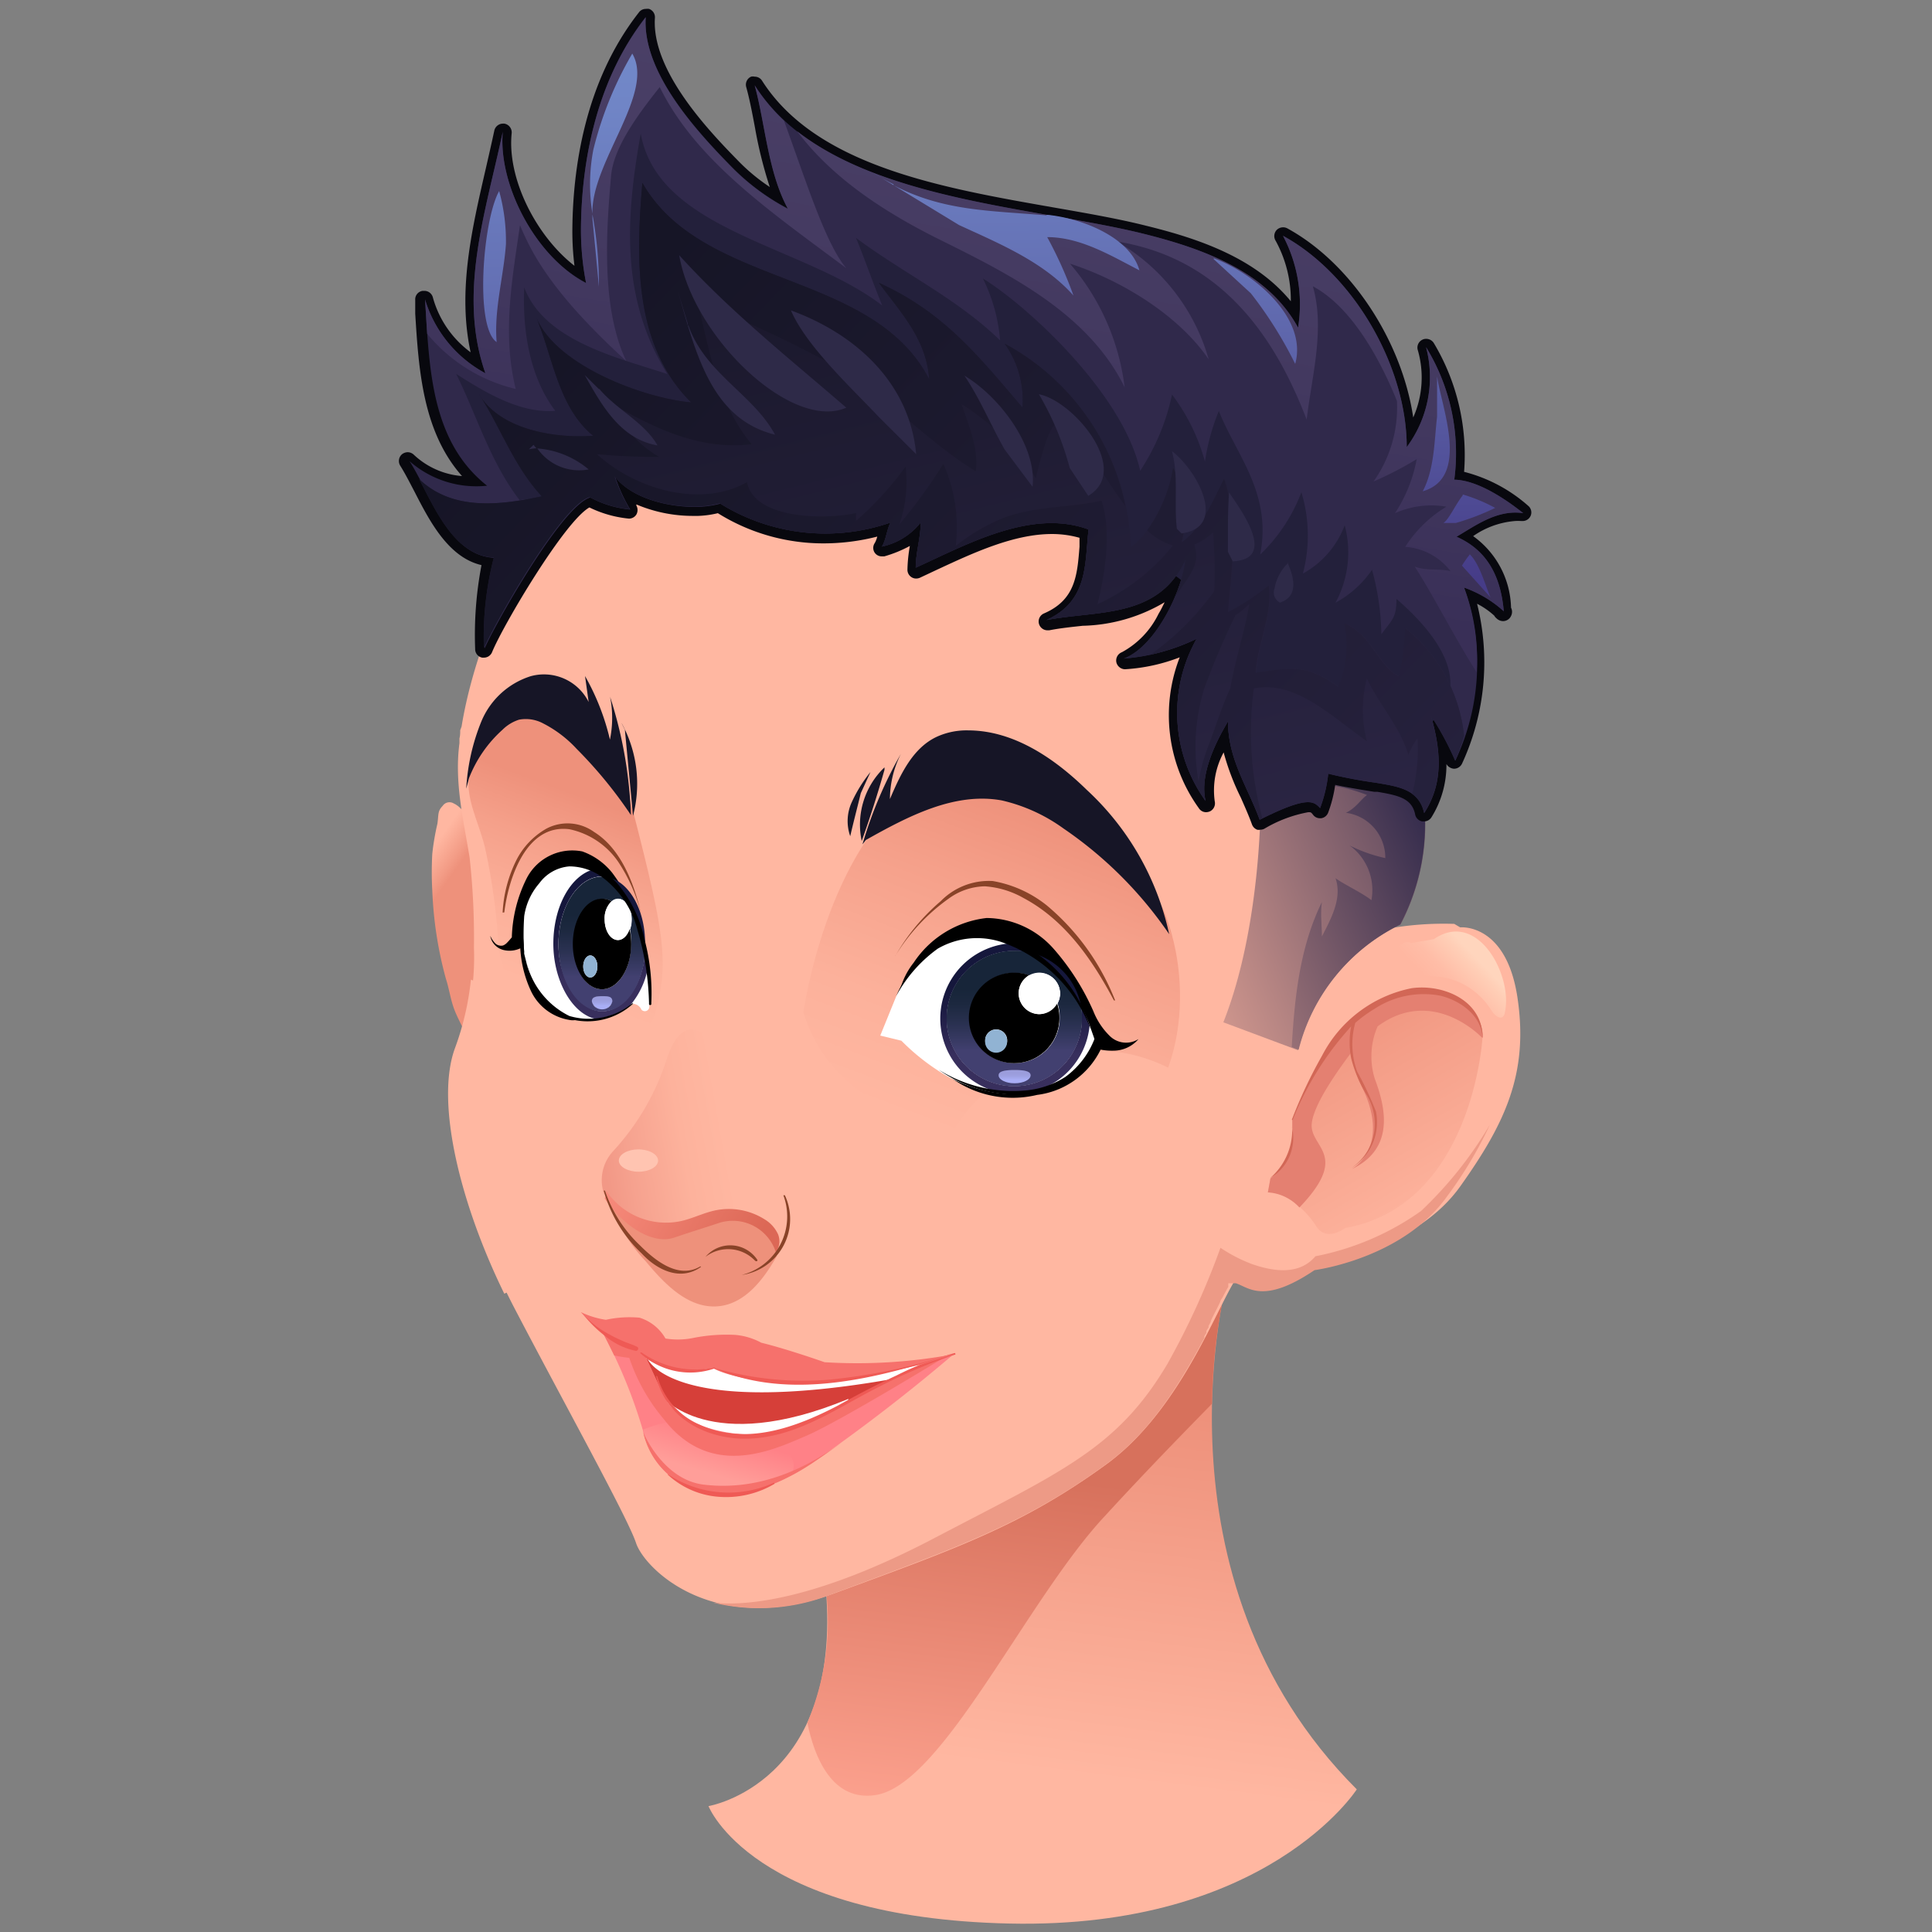 <svg xmlns="http://www.w3.org/2000/svg" xmlns:xlink="http://www.w3.org/1999/xlink" viewBox="0 0 128 128"><rect x="0" y="0" width="128" height="128" fill="#808080" stroke="none"/><defs><style>.cls-1{fill:url(#Sfumatura_senza_nome_697);}.cls-2{fill:url(#Sfumatura_senza_nome_175);}.cls-3{fill:url(#Sfumatura_senza_nome_174);}.cls-4{fill:#ffb7a1;}.cls-5{fill:url(#Sfumatura_senza_nome_537);}.cls-6{fill:url(#Sfumatura_senza_nome_537-2);}.cls-7{fill:url(#Sfumatura_senza_nome_693);}.cls-8{fill:url(#Sfumatura_senza_nome_693-2);}.cls-9{fill:url(#Sfumatura_senza_nome_174-2);}.cls-10{fill:#e48071;}.cls-11{fill:#d26756;}.cls-12{fill:url(#Sfumatura_senza_nome_145);}.cls-13{fill:#ed9a86;}.cls-14{fill:url(#Sfumatura_senza_nome_344);}.cls-15{fill:url(#Sfumatura_senza_nome_138);}.cls-16{fill:#ee917b;}.cls-17{fill:#ffc4b1;}.cls-18{fill:#894328;}.cls-19{fill:#161526;}.cls-20{fill:#fff;}.cls-21{fill:url(#Sfumatura_senza_nome_192);}.cls-22{fill:url(#Sfumatura_senza_nome_192-2);}.cls-23{fill:url(#Sfumatura_senza_nome_192-3);}.cls-24{fill:url(#Sfumatura_senza_nome_192-4);}.cls-25{fill:url(#Sfumatura_senza_nome_191);}.cls-26{fill:url(#Sfumatura_senza_nome_192-5);}.cls-27{fill:url(#Sfumatura_senza_nome_191-2);}.cls-28{fill:url(#Sfumatura_senza_nome_190);}.cls-29{fill:#91b3d3;}.cls-30{fill:url(#Sfumatura_senza_nome_192-6);}.cls-31{fill:url(#Sfumatura_senza_nome_192-7);}.cls-32{fill:url(#Sfumatura_senza_nome_192-8);}.cls-33{fill:url(#Sfumatura_senza_nome_191-3);}.cls-34{fill:url(#Sfumatura_senza_nome_192-9);}.cls-35{fill:url(#Sfumatura_senza_nome_191-4);}.cls-36{fill:url(#Sfumatura_senza_nome_190-2);}.cls-37{fill:#d63f39;}.cls-38{fill:#ff8187;}.cls-39{fill:url(#Sfumatura_senza_nome_92);}.cls-40{fill:#f6716c;}.cls-41{fill:#ef5a55;}.cls-42{fill:url(#Sfumatura_senza_nome_261);}.cls-43{fill:url(#Sfumatura_senza_nome_261-2);}.cls-44{fill:#08080e;}.cls-45{fill:#30294b;}.cls-46{fill:#23203b;}.cls-47{fill:url(#Sfumatura_senza_nome_260);}.cls-48{fill:url(#Sfumatura_senza_nome_286);}.cls-49{fill:url(#Sfumatura_senza_nome_258);}.cls-50{fill:url(#Sfumatura_senza_nome_257);}.cls-51{fill:#2e2a48;}</style><linearGradient id="Sfumatura_senza_nome_697" x1="71.75" y1="92.83" x2="68.64" y2="117.32" gradientUnits="userSpaceOnUse"><stop offset="0" stop-color="#ee917b"/><stop offset="1" stop-color="#ffb7a1"/></linearGradient><linearGradient id="Sfumatura_senza_nome_175" x1="67.6" y1="97.61" x2="64.45" y2="122.39" gradientUnits="userSpaceOnUse"><stop offset="0" stop-color="#d7715c"/><stop offset="1" stop-color="#ffa592"/></linearGradient><linearGradient id="Sfumatura_senza_nome_174" x1="28.64" y1="59.84" x2="26.93" y2="58.62" gradientUnits="userSpaceOnUse"><stop offset="0.01" stop-color="#ee917b"/><stop offset="0.27" stop-color="#f39c86"/><stop offset="1" stop-color="#ffb7a1"/></linearGradient><linearGradient id="Sfumatura_senza_nome_537" x1="62.6" y1="75.09" x2="70.55" y2="54.16" gradientUnits="userSpaceOnUse"><stop offset="0" stop-color="#ffb7a1"/><stop offset="0.31" stop-color="#fcb19b"/><stop offset="0.72" stop-color="#f5a08a"/><stop offset="1" stop-color="#ee917b"/></linearGradient><linearGradient id="Sfumatura_senza_nome_537-2" x1="34.98" y1="65.15" x2="39.43" y2="53.07" xlink:href="#Sfumatura_senza_nome_537"/><radialGradient id="Sfumatura_senza_nome_693" cx="-31202.99" cy="3264.79" r="105.15" gradientTransform="translate(3306.71 -257.86) scale(0.1)" gradientUnits="userSpaceOnUse"><stop offset="0" stop-color="#f29886"/><stop offset="1" stop-color="#ffb7a1"/></radialGradient><radialGradient id="Sfumatura_senza_nome_693-2" cx="-52722.59" cy="-3384.64" r="105.15" gradientTransform="matrix(0.06, -0.01, 0.02, 0.1, 3437.83, -213.46)" xlink:href="#Sfumatura_senza_nome_693"/><linearGradient id="Sfumatura_senza_nome_174-2" x1="87.12" y1="66.6" x2="95.74" y2="81.53" xlink:href="#Sfumatura_senza_nome_174"/><linearGradient id="Sfumatura_senza_nome_145" x1="95.39" y1="65.74" x2="97.8" y2="63.44" gradientUnits="userSpaceOnUse"><stop offset="0" stop-color="#ffb7a1"/><stop offset="0.36" stop-color="#ffbda7"/><stop offset="0.84" stop-color="#ffceb6"/><stop offset="1" stop-color="#ffd5bd"/></linearGradient><linearGradient id="Sfumatura_senza_nome_344" x1="51.82" y1="75.31" x2="40.05" y2="77.41" gradientUnits="userSpaceOnUse"><stop offset="0.31" stop-color="#ffb7a1"/><stop offset="0.55" stop-color="#fdb29c"/><stop offset="0.85" stop-color="#f6a28f"/><stop offset="1" stop-color="#f29886"/></linearGradient><linearGradient id="Sfumatura_senza_nome_138" x1="40.87" y1="78.01" x2="49.57" y2="83.2" gradientUnits="userSpaceOnUse"><stop offset="0" stop-color="#f78a7b"/><stop offset="1" stop-color="#dc6856"/></linearGradient><linearGradient id="Sfumatura_senza_nome_192" x1="67.19" y1="69.86" x2="67.19" y2="65.24" gradientUnits="userSpaceOnUse"><stop offset="0" stop-color="#382f5d"/><stop offset="0.22" stop-color="#2d2753"/><stop offset="0.67" stop-color="#1b1b42"/><stop offset="1" stop-color="#15173c"/></linearGradient><linearGradient id="Sfumatura_senza_nome_192-2" x1="69.98" y1="69.86" x2="69.98" y2="65.25" xlink:href="#Sfumatura_senza_nome_192"/><linearGradient id="Sfumatura_senza_nome_192-3" x1="67.2" y1="69.86" x2="67.2" y2="65.25" xlink:href="#Sfumatura_senza_nome_192"/><linearGradient id="Sfumatura_senza_nome_192-4" x1="67.21" y1="69.86" x2="67.21" y2="65.25" xlink:href="#Sfumatura_senza_nome_192"/><linearGradient id="Sfumatura_senza_nome_191" x1="67.21" y1="69.61" x2="67.21" y2="65.48" gradientUnits="userSpaceOnUse"><stop offset="0" stop-color="#424070"/><stop offset="0.02" stop-color="#403f6e"/><stop offset="0.42" stop-color="#2a3151"/><stop offset="0.75" stop-color="#1c283f"/><stop offset="1" stop-color="#172539"/></linearGradient><linearGradient id="Sfumatura_senza_nome_192-5" x1="67.22" y1="69.86" x2="67.22" y2="65.25" xlink:href="#Sfumatura_senza_nome_192"/><linearGradient id="Sfumatura_senza_nome_191-2" x1="67.22" y1="69.61" x2="67.22" y2="65.48" xlink:href="#Sfumatura_senza_nome_191"/><linearGradient id="Sfumatura_senza_nome_190" x1="67.22" y1="71.54" x2="67.22" y2="71.14" gradientUnits="userSpaceOnUse"><stop offset="0" stop-color="#a9aef6"/><stop offset="0.05" stop-color="#a8adf4"/><stop offset="0.6" stop-color="#9ea1e2"/><stop offset="1" stop-color="#9b9ddc"/></linearGradient><linearGradient id="Sfumatura_senza_nome_192-6" x1="41.43" y1="64.96" x2="41.43" y2="60.34" xlink:href="#Sfumatura_senza_nome_192"/><linearGradient id="Sfumatura_senza_nome_192-7" x1="39.79" y1="64.96" x2="39.79" y2="60.34" xlink:href="#Sfumatura_senza_nome_192"/><linearGradient id="Sfumatura_senza_nome_192-8" x1="39.87" y1="64.96" x2="39.87" y2="60.34" xlink:href="#Sfumatura_senza_nome_192"/><linearGradient id="Sfumatura_senza_nome_191-3" x1="39.87" y1="64.7" x2="39.87" y2="60.58" xlink:href="#Sfumatura_senza_nome_191"/><linearGradient id="Sfumatura_senza_nome_192-9" x1="39.89" y1="64.96" x2="39.89" y2="60.34" xlink:href="#Sfumatura_senza_nome_192"/><linearGradient id="Sfumatura_senza_nome_191-4" x1="39.89" y1="64.7" x2="39.89" y2="60.58" xlink:href="#Sfumatura_senza_nome_191"/><linearGradient id="Sfumatura_senza_nome_190-2" x1="39.89" y1="66.64" x2="39.89" y2="66.23" xlink:href="#Sfumatura_senza_nome_190"/><linearGradient id="Sfumatura_senza_nome_92" x1="72.5" y1="-120.44" x2="71.55" y2="-117.85" gradientTransform="matrix(1, -0.06, 0.06, 1, -17.53, 219.76)" gradientUnits="userSpaceOnUse"><stop offset="0" stop-color="#ff8187"/><stop offset="1" stop-color="#ff9e99"/></linearGradient><linearGradient id="Sfumatura_senza_nome_261" x1="101.29" y1="52.29" x2="71.36" y2="64.63" gradientUnits="userSpaceOnUse"><stop offset="0" stop-color="#30294b"/><stop offset="1" stop-color="#ffb7a1"/></linearGradient><linearGradient id="Sfumatura_senza_nome_261-2" x1="95.74" y1="55.35" x2="68.29" y2="68" xlink:href="#Sfumatura_senza_nome_261"/><linearGradient id="Sfumatura_senza_nome_260" x1="68.22" y1="4.47" x2="62.97" y2="36.24" gradientUnits="userSpaceOnUse"><stop offset="0" stop-color="#4b4067"/><stop offset="0.55" stop-color="#433960"/><stop offset="1" stop-color="#392f57"/></linearGradient><linearGradient id="Sfumatura_senza_nome_286" x1="64.97" y1="-1.16" x2="65.79" y2="38.95" gradientUnits="userSpaceOnUse"><stop offset="0" stop-color="#748dcd"/><stop offset="0.19" stop-color="#7085c6"/><stop offset="0.49" stop-color="#6470b4"/><stop offset="0.84" stop-color="#504e97"/><stop offset="1" stop-color="#463c88"/></linearGradient><linearGradient id="Sfumatura_senza_nome_258" x1="71.15" y1="75.06" x2="53.56" y2="4.73" gradientUnits="userSpaceOnUse"><stop offset="0" stop-color="#30294b"/><stop offset="1" stop-color="#161526"/></linearGradient><linearGradient id="Sfumatura_senza_nome_257" x1="100.73" y1="78.56" x2="39.65" y2="20.36" gradientUnits="userSpaceOnUse"><stop offset="0" stop-color="#2b2544"/><stop offset="1" stop-color="#161526"/></linearGradient></defs><g id="Head_21"><path class="cls-1" d="M46.94,119.66s8.88-1.48,7.77-14.44S81.37,84.48,81.37,84.48s-5.55,20,8.52,34.07c0,0-5.93,9.26-23,8.89S46.94,119.66,46.94,119.66Z"/><path class="cls-2" d="M58.05,118.92c4.44-.74,10-13,15.18-18.51,2.75-3,5.29-5.59,7.07-7.41a38.17,38.17,0,0,1,1.07-8.52S53.6,92.26,54.71,105.22a17.31,17.31,0,0,1-1.22,8.91C53.92,116.27,55.07,119.41,58.05,118.92Z"/><path class="cls-3" d="M31.17,69.29c-.25-.78-.68-1.47-1-2.23s-.39-1.49-.63-2.22A25.82,25.82,0,0,1,28.64,59a21.86,21.86,0,0,1,0-2.43,16.37,16.37,0,0,1,.34-2c.09-.63,0-.82.35-1.18a.54.54,0,0,1,.73-.16c1.14.51,2.14,3.29,2.44,4.86a45.39,45.39,0,0,1,.38,5.37c.1,1.68.14,3.32.13,5Z"/><path class="cls-4" d="M100.54,66.12c-.74-5-3.8-4.68-3.8-4.68l-.39-.23a20.81,20.81,0,0,0-4.47.33A31.56,31.56,0,0,0,93.71,48.9c-.54-11.24-5-21.85-15.13-27.14-8.64-4.52-31.1-6.49-41,9.57-4.44,7.19-6.34,12.77-7,16.81l-.09.24c0,.18,0,.36-.05.54l0,.32c-.34,2.57.25,5,.67,7.55a48.42,48.42,0,0,1,.29,6,16.29,16.29,0,0,1-1.11,6.58c-1.39,3.79.56,11.1,3.8,17.31s7.5,13.88,8.05,15.55,5.09,6.29,13.15,3.33S67.76,101.05,73.32,97s8-12.5,9-12.68,1.66,1.85,5.64-.83c0,0,5.84-.74,8.8-4.91S101.28,71.12,100.54,66.12Z"/><path class="cls-5" d="M53.23,67.08S54.71,56.16,61,51.9s14.62,3.52,16.47,9.44-.18,12-3,13S56.38,77.26,53.23,67.08Z"/><path class="cls-6" d="M33.05,63a41.91,41.91,0,0,0-.92-6.85c-.74-3-2.6-4.81,1.29-9.26,0,0,6.48-1.11,8.52,6.85s2.41,10,1.48,13.33S38.24,71,36.75,69.49A12.32,12.32,0,0,1,33.05,63Z"/><path class="cls-7" d="M72.52,69.64a10.9,10.9,0,1,0,7.27,19c1.26-2.39,2-4.26,2.51-4.35a.79.79,0,0,1,.43,0,10.89,10.89,0,0,0-10.21-14.7Z"/><path class="cls-8" d="M37.2,74c-.84-4.44-3.25-7.93-6-9.1a18.64,18.64,0,0,1-1.06,4.55c-1.31,3.58.35,10.3,3.27,16.26C36.57,84.33,38.23,79.38,37.2,74Z"/><path class="cls-9" d="M95,65.65a7.24,7.24,0,0,0-6,2.63,21.76,21.76,0,0,0-3.38,5.91l0,.52a3.5,3.5,0,0,1-1.45,3.36L84,79c1-.14,2.5,1.11,3.19,2.22s1.94.14,1.94.14c8.47-1.53,9.09-12.63,9.09-12.63C98.27,67.11,96.62,65.85,95,65.65Z"/><path class="cls-10" d="M95,65.65a7.24,7.24,0,0,0-6,2.63,21.76,21.76,0,0,0-3.38,5.91l0,.52a3.5,3.5,0,0,1-1.45,3.36L84,79a3.08,3.08,0,0,1,2.09,1c3.18-3.32,1-3.88.82-5.26s2.26-4.5,2.6-5a8.9,8.9,0,0,0,.74,2.31c1.94,4-.7,5.41-.7,5.41,2.92-1.38,2.22-4.16,1.53-6A5,5,0,0,1,91.27,68c3.67-2.71,6.91.74,6.91.74h.06C98.27,67.11,96.62,65.85,95,65.65Z"/><path class="cls-11" d="M93.53,65.47a8.56,8.56,0,0,0-5.94,4.47,31.14,31.14,0,0,0-2,4.24s0,.06.06,0A20.25,20.25,0,0,1,89.52,68a5.4,5.4,0,0,0,0,2.12,8.64,8.64,0,0,0,1.06,2.48A3.71,3.71,0,0,1,91,75.24a3.48,3.48,0,0,1-1.48,2.15s0,0,0,0a3.56,3.56,0,0,0,1.64-3.75A22.41,22.41,0,0,0,89.92,71a5.25,5.25,0,0,1-.13-3.23,8.7,8.7,0,0,1,1.29-.94,5.92,5.92,0,0,1,4.31-.87c1.35.31,2.8,1.34,2.83,2.84a0,0,0,0,0,0,0C98.28,66.3,95.64,65.18,93.53,65.47Zm-7.92,9.24a4.22,4.22,0,0,1-1.46,3.34s0,.07,0,0a3.06,3.06,0,0,0,1.44-3.39Z"/><path class="cls-12" d="M93.52,62.48c-.51-.26-1.14.35-1.06.91a1.53,1.53,0,0,0,1.18,1.13,13.76,13.76,0,0,0,1.71.19,4.77,4.77,0,0,1,3.45,2.22c.18.29.55.65.79.41a.5.5,0,0,0,.11-.26c.55-2.42-1.79-6.86-4.7-4.86Z"/><path class="cls-13" d="M94.15,80.23a18,18,0,0,1-7,3c-1.08,1.28-2.8,1-4.17.53a10.16,10.16,0,0,1-2.12-1.09,51.58,51.58,0,0,1-3.52,7.7C74,96,70.3,97.5,61.93,101.89c-8.21,4.31-12.8,4.5-14.69,4.29a12.94,12.94,0,0,0,7.94-.59c8-3,12.58-4.54,18.14-8.61,3-2.17,5-5.59,6.47-8.33h0a.25.25,0,0,0,0-.07c0-.09.1-.19.14-.28l0-.09c0-.09.1-.18.14-.27a.36.36,0,0,0,0-.09l.15-.28,0-.06.15-.31h0l.34-.67.05-.11.09-.18c0-.09.09-.18.14-.27h0l.08-.15v0a1.09,1.09,0,0,1,.08-.15h0l.16-.3h0a.75.75,0,0,0,.07-.12l0,0,0-.09,0,0,0-.08,0,0,0-.06,0,0,0,0,0,0,0,0,0,0,0,0,0,0,0,0,0,0,0,0,0,0,0,0,0,0,0,0h0l0,0h.29l.21,0c.85.27,1.82,1.42,5.21-.87,0,0,5.84-.74,8.8-4.91a27.1,27.1,0,0,0,2.82-4.73A26.05,26.05,0,0,1,94.15,80.23Z"/><path class="cls-14" d="M40,79.05a2.83,2.83,0,0,1,.61-2.77,16.29,16.29,0,0,0,3.58-6.17c1.17-3.52,3.21-1.42,3.58.49a23.34,23.34,0,0,0,4.07,8.45,4.11,4.11,0,0,1-.8,4.57l-7,.43-3.46-3.82-.31-.62C40,79,40,79.05,40,79.05Z"/><path class="cls-15" d="M51.55,81.78a2.24,2.24,0,0,0-.9-1,4.43,4.43,0,0,0-3.35-.57c-.73.17-1.41.51-2.14.68a4.77,4.77,0,0,1-5-2s0,.27-.1.51l.41.61a3.9,3.9,0,0,0,1.63,1.71l.24.21-.06-.12a7,7,0,0,0,2,.7c1.57.29,3.19.24,4.73.65.8.21,1.8.49,2.34-.13A1.23,1.23,0,0,0,51.55,81.78Z"/><path class="cls-16" d="M40.52,80c.86,1.11,2.63,2.49,4.13,2,.93-.32,2.13-.69,3.06-1a3,3,0,0,1,3.76,2.21c-.87,1.54-2.09,3.15-3.85,3.33-2,.2-3.59-1.47-4.86-3a10.45,10.45,0,0,1-2.23-3.59Z"/><path class="cls-17" d="M43.6,76.89c0,.41-.58.74-1.29.74S41,77.3,41,76.89s.58-.74,1.3-.74S43.6,76.49,43.6,76.89Z"/><path class="cls-18" d="M46.4,83.9c-1.45.87-3-.39-4-1.39a8.87,8.87,0,0,1-2.32-3.63,0,0,0,0,0-.08,0,9,9,0,0,0,2.51,4.16c1,1.09,2.57,1.88,3.94.89A0,0,0,1,0,46.4,83.9Zm3.77-.44a2.15,2.15,0,0,0-3.43-.19s0,.07,0,0a2.46,2.46,0,0,1,3.27.24C50.11,83.61,50.22,83.54,50.17,83.46ZM52,79.19s-.12,0-.1,0a4,4,0,0,1-2.76,5.28s0,0,0,0A3.74,3.74,0,0,0,52,79.19Z"/><path class="cls-19" d="M72,52.33c-2.15-2.1-4.84-3.93-7.84-3.94a4.75,4.75,0,0,0-2.11.43c-1.59.75-2.4,2.5-3.09,4.12a6.68,6.68,0,0,1,.73-3,27.6,27.6,0,0,0-2.55,6l.23-.29c2.79-1.57,5.88-3.19,9-2.62a11.24,11.24,0,0,1,4.09,1.86,26.6,26.6,0,0,1,7,7A18.24,18.24,0,0,0,72,52.33ZM58.6,50.84a5.24,5.24,0,0,0-1.51,4.88Q57.92,53.4,58.6,51Zm-.93.31a9.32,9.32,0,0,0-1.24,2,3,3,0,0,0-.1,2.25c.23-1,.47-1.9.7-2.85Z"/><path class="cls-19" d="M40.41,49a15.77,15.77,0,0,0-1.65-4.21L39,46.51a3.31,3.31,0,0,0-3.84-1.71,5.25,5.25,0,0,0-3.27,3,13.75,13.75,0,0,0-1,4.45l.18-.69a8.4,8.4,0,0,1,2.22-3.21,2.73,2.73,0,0,1,1.1-.67,2.43,2.43,0,0,1,1.6.25,7.93,7.93,0,0,1,2.22,1.69A29.31,29.31,0,0,1,41.8,54a28.56,28.56,0,0,0-1.38-7.83A7.1,7.1,0,0,1,40.41,49Zm.78-1.07.21.42.54,5.7A8.35,8.35,0,0,0,41.19,47.92Z"/><path d="M73.55,68.66A4.72,4.72,0,0,1,72.44,67a16,16,0,0,0-2.67-4.18,6,6,0,0,0-4.4-2,6.69,6.69,0,0,0-4.83,2.95,4.92,4.92,0,0,0-1,2.24l7.4,1.9,4.68,1.27-9.29,1.66a6.94,6.94,0,0,0,6.38,1.7,5.43,5.43,0,0,0,4.21-3,3.88,3.88,0,0,0,.83.07,2.19,2.19,0,0,0,1.68-.77A1.54,1.54,0,0,1,73.55,68.66Z"/><path class="cls-20" d="M72.28,68.18A9.54,9.54,0,0,0,68.11,63a6.08,6.08,0,0,0-5.29-.67A7.73,7.73,0,0,0,59.38,66l-1.06,2.61,1.4.34a14.6,14.6,0,0,0,2.46,2c3.29,2.16,8.77,2.53,10.37-2Z"/><path class="cls-18" d="M59.31,63.34a12.91,12.91,0,0,1,3.55-3.81,4.18,4.18,0,0,1,2.38-.81,6,6,0,0,1,2.56.77c2.77,1.47,4.58,4.11,6,6.79,0,0,.11,0,.08,0A15.66,15.66,0,0,0,69.37,60a7.88,7.88,0,0,0-3.6-1.63,4.47,4.47,0,0,0-3.45,1.34,13.65,13.65,0,0,0-3,3.62Z"/><path class="cls-21" d="M66.33,72.37a5.14,5.14,0,0,0,.88.08,4.57,4.57,0,0,0,.83-.07A7.53,7.53,0,0,1,66.33,72.37Z"/><path class="cls-22" d="M68.35,63.13a9.55,9.55,0,0,1,3.26,3.48A4.48,4.48,0,0,0,68.35,63.13Z"/><path class="cls-23" d="M72.19,67.92a10.22,10.22,0,0,0-.58-1.31,4.76,4.76,0,0,1,.07.84A4.48,4.48,0,1,1,67.21,63a4.3,4.3,0,0,1,1.14.15L68.11,63a7.71,7.71,0,0,0-1-.51,5,5,0,0,0-.74,9.91,7.53,7.53,0,0,0,1.71,0A5,5,0,0,0,72.19,67.92Z"/><path class="cls-24" d="M68.35,63.13A4.3,4.3,0,0,0,67.21,63a4.48,4.48,0,1,0,4.47,4.47,4.76,4.76,0,0,0-.07-.84A9.55,9.55,0,0,0,68.35,63.13Zm-1.13,8.64c-.59,0-1.06-.24-1.06-.53s.47-.35,1.06-.35,1.06.06,1.06.35S67.8,71.77,67.22,71.77Zm3-4.32a3,3,0,1,1-3-3,2.93,2.93,0,0,1,1,.17,1.47,1.47,0,0,1,.66-.17,1.38,1.38,0,0,1,1.37,1.38,1.34,1.34,0,0,1-.17.65A2.93,2.93,0,0,1,70.22,67.45Z"/><path class="cls-25" d="M68.35,63.13A4.3,4.3,0,0,0,67.21,63a4.48,4.48,0,1,0,4.47,4.47,4.76,4.76,0,0,0-.07-.84A9.55,9.55,0,0,0,68.35,63.13Zm-1.13,8.64c-.59,0-1.06-.24-1.06-.53s.47-.35,1.06-.35,1.06.06,1.06.35S67.8,71.77,67.22,71.77Zm3-4.32a3,3,0,1,1-3-3,2.93,2.93,0,0,1,1,.17,1.47,1.47,0,0,1,.66-.17,1.38,1.38,0,0,1,1.37,1.38,1.34,1.34,0,0,1-.17.65A2.93,2.93,0,0,1,70.22,67.45Z"/><path class="cls-26" d="M67.22,70.89c-.59,0-1.06.06-1.06.35s.47.53,1.06.53,1.06-.24,1.06-.53S67.8,70.89,67.22,70.89Z"/><path class="cls-27" d="M67.22,70.89c-.59,0-1.06.06-1.06.35s.47.53,1.06.53,1.06-.24,1.06-.53S67.8,70.89,67.22,70.89Z"/><path class="cls-28" d="M67.22,70.89c-.59,0-1.06.06-1.06.35s.47.53,1.06.53,1.06-.24,1.06-.53S67.8,70.89,67.22,70.89Z"/><path d="M68.85,67.19a1.38,1.38,0,0,1-.66-2.58,2.93,2.93,0,0,0-1-.17,3,3,0,1,0,3,3,2.93,2.93,0,0,0-.17-1A1.36,1.36,0,0,1,68.85,67.19ZM66,69.66a.73.73,0,0,1-.73-.73.73.73,0,1,1,.73.73Z"/><path class="cls-20" d="M68.85,64.44a1.47,1.47,0,0,0-.66.17,3,3,0,0,1,1.86,1.86,1.34,1.34,0,0,0,.17-.65A1.38,1.38,0,0,0,68.85,64.44Z"/><path class="cls-20" d="M68.19,64.61a1.38,1.38,0,0,0,.66,2.58,1.36,1.36,0,0,0,1.2-.72A3,3,0,0,0,68.19,64.61Z"/><path class="cls-29" d="M66,68.21a.72.72,0,0,0-.73.72.73.73,0,1,0,1.45,0A.72.72,0,0,0,66,68.21Z"/><path d="M66.43,62.44a9.7,9.7,0,0,1,5.82,5.75,0,0,0,1,0,0,0,9,9,0,0,0-4-5.3c-2-1.24-4.66-1.61-6.62,0A8.71,8.71,0,0,0,59.37,66h0a9.3,9.3,0,0,1,2.76-3.15A5.19,5.19,0,0,1,66.43,62.44Zm6.08,6.4a5.64,5.64,0,0,1-1.93,2.51,5.82,5.82,0,0,1-2.68.9,9.32,9.32,0,0,1-5.71-1.38s0,0,0,0a9,9,0,0,0,6,1.62,5.17,5.17,0,0,0,4.46-3.63C72.63,68.82,72.53,68.78,72.51,68.84Z"/><path d="M42.25,60.85a13.28,13.28,0,0,0-1.67-3,4.44,4.44,0,0,0-2-1.44,3.4,3.4,0,0,0-3.67,1.75,9.31,9.31,0,0,0-1,3.94c-.1.12-.2.24-.31.35a.74.74,0,0,1-.27.19.56.56,0,0,1-.53-.15,1.8,1.8,0,0,1-.32-.49,1.18,1.18,0,0,0,.88.94,1.7,1.7,0,0,0,1.11-.11,7.7,7.7,0,0,0,.7,2.81,3.41,3.41,0,0,0,2.54,1.93,1.13,1.13,0,0,0,1.18-.48,1.45,1.45,0,0,0-.07-1L37.54,62.3c.23.05.45.1.68.13a3,3,0,0,0,2.9-.82C41.54,61.05,42.42,61.52,42.25,60.85Z"/><path class="cls-20" d="M34.9,63.87a5.29,5.29,0,0,0,2.57,3.43,4.5,4.5,0,0,0,4.34-.72.27.27,0,0,1,.24-.06.64.64,0,0,1,.42.32.2.2,0,0,0,.08.1h0a.3.3,0,0,0,.47-.22v-.25a15.08,15.08,0,0,0-.68-4.9,6.1,6.1,0,0,0-3.27-4.07,3.09,3.09,0,0,0-1.87-.21,3.67,3.67,0,0,0-2.27,2.19c-.54,1.16-.24,2.44-.2,3.71Z"/><path class="cls-18" d="M33.41,60.45c.27-2.22,1.44-5.89,4.32-5.51A5.21,5.21,0,0,1,41,57.16a11.06,11.06,0,0,1,1.51,3.53s0,0,0,0c-.45-2-1.3-4.42-3.15-5.57a3,3,0,0,0-3.16-.22,5,5,0,0,0-2,2.11,8.78,8.78,0,0,0-.9,3.45Z"/><path class="cls-30" d="M40.09,58.09a6.62,6.62,0,0,1,2.26,3.49c.15.55.28,1.06.39,1.56,0-.2,0-.39,0-.59C42.76,60.18,41.58,58.25,40.09,58.09Z"/><path class="cls-31" d="M42.74,63.14C42.55,65.33,41.35,67,39.88,67S37,65,37,62.55s1.29-4.48,2.87-4.48l.21,0a4.58,4.58,0,0,0-.76-.47c-1.51.41-2.66,2.46-2.66,4.93s1.29,4.75,2.93,5a5.21,5.21,0,0,0,2.14-.9,5.33,5.33,0,0,0,1.18-2.43C42.87,63.85,42.81,63.49,42.74,63.14Z"/><path class="cls-32" d="M40.09,58.09l-.21,0c-1.58,0-2.87,2-2.87,4.48S38.3,67,39.88,67s2.67-1.69,2.86-3.88c-.11-.5-.24-1-.39-1.56A6.62,6.62,0,0,0,40.09,58.09Zm-.2,8.77a.61.61,0,0,1-.68-.53c0-.29.3-.34.68-.34s.68.05.68.34A.61.61,0,0,1,39.89,66.86Zm1.93-4.31c0,1.66-.87,3-1.94,3S38,64.21,38,62.55s.87-3,1.93-3a1.3,1.3,0,0,1,.64.17.63.63,0,0,1,.42-.17c.48,0,.88.61.88,1.37a2,2,0,0,1-.11.66A4.32,4.32,0,0,1,41.82,62.55Z"/><path class="cls-33" d="M40.09,58.09l-.21,0c-1.58,0-2.87,2-2.87,4.48S38.3,67,39.88,67s2.67-1.69,2.86-3.88c-.11-.5-.24-1-.39-1.56A6.62,6.62,0,0,0,40.09,58.09Zm-.2,8.77a.61.61,0,0,1-.68-.53c0-.29.3-.34.68-.34s.68.05.68.34A.61.61,0,0,1,39.89,66.86Zm1.93-4.31c0,1.66-.87,3-1.94,3S38,64.21,38,62.55s.87-3,1.93-3a1.3,1.3,0,0,1,.64.17.63.63,0,0,1,.42-.17c.48,0,.88.61.88,1.37a2,2,0,0,1-.11.66A4.32,4.32,0,0,1,41.82,62.55Z"/><path class="cls-34" d="M39.89,66c-.38,0-.68.05-.68.34a.7.7,0,0,0,1.36,0C40.57,66,40.27,66,39.89,66Z"/><path class="cls-35" d="M39.89,66c-.38,0-.68.05-.68.34a.7.7,0,0,0,1.36,0C40.57,66,40.27,66,39.89,66Z"/><path class="cls-36" d="M39.89,66c-.38,0-.68.05-.68.34a.7.7,0,0,0,1.36,0C40.57,66,40.27,66,39.89,66Z"/><path d="M40.94,62.28c-.49,0-.88-.61-.88-1.37a1.56,1.56,0,0,1,.46-1.2,1.3,1.3,0,0,0-.64-.17c-1.06,0-1.93,1.35-1.93,3s.87,3,1.93,3,1.94-1.35,1.94-3a4.32,4.32,0,0,0-.11-1C41.56,62,41.27,62.28,40.94,62.28Zm-1.83,2.48c-.26,0-.47-.33-.47-.73s.21-.73.47-.73.47.33.47.73S39.37,64.76,39.11,64.76Z"/><path class="cls-20" d="M40.94,59.54a.63.63,0,0,0-.42.17,2.72,2.72,0,0,1,1.19,1.86,2,2,0,0,0,.11-.66C41.82,60.15,41.42,59.54,40.94,59.54Z"/><path class="cls-20" d="M40.52,59.71a1.56,1.56,0,0,0-.46,1.2c0,.76.39,1.37.88,1.37.33,0,.62-.29.77-.71A2.72,2.72,0,0,0,40.52,59.71Z"/><path class="cls-29" d="M39.11,63.3c-.26,0-.47.33-.47.73s.21.73.47.73.47-.33.47-.73S39.37,63.3,39.11,63.3Z"/><path d="M42.71,62.27a8.4,8.4,0,0,0-1.55-3.41A4.71,4.71,0,0,0,38.08,57a3.08,3.08,0,0,0-2.89,1.64,4.06,4.06,0,0,0-.64,1.9,19.12,19.12,0,0,0,.18,2.62h0a18.35,18.35,0,0,1,0-2.46,4.25,4.25,0,0,1,1-2.18,2.73,2.73,0,0,1,2-1.12,3.73,3.73,0,0,1,2.2.74,6.34,6.34,0,0,1,2.32,3.53A18.41,18.41,0,0,1,43,66.48a.08.08,0,1,0,.15,0A13.89,13.89,0,0,0,42.71,62.27Zm-.83,4.21a4.55,4.55,0,0,1-4.16.83,5.36,5.36,0,0,1-2.81-3.44s0,0,0,0a5,5,0,0,0,2.78,3.62,4.47,4.47,0,0,0,4.26-1S41.91,66.46,41.88,66.48Z"/><path class="cls-37" d="M42.2,89.43a7,7,0,0,0,5.25,5.79c4.71,1.11,12.15-3.15,13.73-4.7l-1.94.11L47.61,90Z"/><path class="cls-20" d="M42.89,90s1.53,4,16.48,1.32l1.9-.85-2-.05s-8.52.1-8.81,0-5.51-.73-5.8-1a18.9,18.9,0,0,0-3.1-.55l.58,2Z"/><path class="cls-20" d="M43.86,92.51s3.11,4,12.35.17l-.28,1.56-7.25,2.94-4.15-2.76Z"/><path class="cls-38" d="M40,88.42a33.63,33.63,0,0,1,2.6,6.36,5.2,5.2,0,0,0,4.32,4.13s2.64.82,6.84-1.94a119.07,119.07,0,0,0,9.49-7.31l-2.81,1.06s-7.29,3.84-8.75,4.17-6.37.46-7.75-2.47L42.36,89l-1.16-.83Z"/><path class="cls-39" d="M50.52,95a9.51,9.51,0,0,1-4.9-.91,7.9,7.9,0,0,0-3,.62v0a5.2,5.2,0,0,0,4.32,4.13s2.07.65,5.46-1.12a1.08,1.08,0,0,0,.17-.45C52.71,96.51,51.89,95.66,50.52,95Z"/><path class="cls-40" d="M46.62,98.36c-2.5-.3-3.8-3-4-3.45a5.19,5.19,0,0,0,4.3,4s2.64.82,6.84-1.94c.65-.43,1.32-.9,2-1.39l-.22.15C52.34,98,49.33,98.69,46.62,98.36Zm13.83-7.64s-7.29,3.84-8.75,4.17-6.37.46-7.75-2.47L42.36,89l-1.16-.83L40,88.42s.29.55.69,1.38a8.52,8.52,0,0,0,1,.16A12.52,12.52,0,0,0,44,94.05c3.12,4,7.26,2,9.43,1.07S62.45,90,62.45,90l.53-.27Z"/><path class="cls-41" d="M43.47,91.15c.49,2.41,2.73,4,5.5,4.16,3.53.16,6.39-2,9.29-3.44a35.3,35.3,0,0,1,5-2.12c.09,0,0-.13,0-.11a20.37,20.37,0,0,0-3.87,1.49c-1.32.61-2.6,1.28-3.89,2-2.76,1.44-6.11,2.68-9.16,1.25a4.92,4.92,0,0,1-2.79-3.19s0,0,0,0Z"/><path class="cls-41" d="M44.23,97.69a5.57,5.57,0,0,0,3.43,1.48,6.3,6.3,0,0,0,3.65-.86s0-.09-.05-.07a7.25,7.25,0,0,1-7-.56s0,0,0,0Z"/><path class="cls-40" d="M54.63,90.25s-2.46-.87-4.19-1.29a4.41,4.41,0,0,0-1.73-.52,11.33,11.33,0,0,0-2.72.19,5.08,5.08,0,0,1-1.9.05,3,3,0,0,0-1.72-1.38,7.33,7.33,0,0,0-2.23.14,5.84,5.84,0,0,1-1.66-.51,8.42,8.42,0,0,0,3.62,2.39s1.28,2,5.13,1.32c0,0,3.61,2.23,13.8-.24l2.28-.7A34.81,34.81,0,0,1,54.63,90.25Z"/><path class="cls-41" d="M42.21,89.23c-.32-.17-.7-.26-1-.41a8.79,8.79,0,0,1-.87-.43A6.17,6.17,0,0,1,38.58,87s0,0,0,0a7.9,7.9,0,0,0,1.56,1.55,4.6,4.6,0,0,0,2,.95C42.28,89.48,42.35,89.31,42.21,89.23Zm21,.43A38.8,38.8,0,0,1,55,91.4a20.93,20.93,0,0,1-7.61-.75s0-.05-.06-.05a6.17,6.17,0,0,1-4.83-1s-.11,0-.07.06a4.91,4.91,0,0,0,4.92,1l0,0c5,2.19,10.92.64,15.87-1C63.29,89.71,63.26,89.64,63.21,89.66Z"/><path class="cls-42" d="M83.51,53.54s0,8-2.46,14.19L86,69.58a12.71,12.71,0,0,1,6.79-8.33,14.3,14.3,0,0,0,1.54-8.33c-.62-4.63-1.85-5.86-2.78-5.86s-4.93.31-4.93.31Z"/><path class="cls-43" d="M92.77,61.25a14.3,14.3,0,0,0,1.54-8.33,14,14,0,0,0-1.2-4.53c-2.88-.59-5.92.18-5.54,3.56a11.41,11.41,0,0,1,3,.72c-.43.31-.73.86-1.4,1.18a3,3,0,0,1,2.61,3,9.88,9.88,0,0,1-2.37-.84,3.65,3.65,0,0,1,1.45,3.63c-.63-.5-1.88-1.08-2.38-1.46.45,1.31-.26,2.63-.9,3.86,0-.71-.11-1.53,0-2.28-1.47,3-1.81,6.34-2,9.61l.46.17A12.71,12.71,0,0,1,92.77,61.25Z"/><path class="cls-44" d="M101.28,33.54A10.22,10.22,0,0,0,97,31.26a14.44,14.44,0,0,0-2-8.52.59.59,0,0,0-.51-.29.52.52,0,0,0-.24.05.58.58,0,0,0-.31.72,6.54,6.54,0,0,1-.31,4.44c-.75-5.06-4.1-10.21-8.34-12.53a.58.58,0,0,0-.28-.07.6.6,0,0,0-.43.18.59.59,0,0,0-.06.72,8.16,8.16,0,0,1,1,4c-2.35-2.87-6.1-4.15-9.57-5-1.85-.47-4-.84-6.17-1.22C62.43,12.45,54.09,11,50.49,5.35A.57.57,0,0,0,50,5.08a.52.52,0,0,0-.24,0,.58.58,0,0,0-.32.69c.23.83.4,1.73.58,2.69A28.46,28.46,0,0,0,51,12.39a12.6,12.6,0,0,1-2-1.64c-1.9-1.94-5.85-6-5.61-9.57A.58.58,0,0,0,43,.59a.78.78,0,0,0-.21,0,.56.56,0,0,0-.46.23c-3.6,4.59-4.38,10.37-4.41,14.41a18.67,18.67,0,0,0,.14,2.38c-2.57-2-4.47-5.81-4.16-8.78a.59.59,0,0,0-.49-.64h-.09a.59.59,0,0,0-.57.46c-.18.84-.38,1.71-.57,2.54-.92,4-1.88,8.09-1,12.15a6.72,6.72,0,0,1-2.5-3.63.58.58,0,0,0-.56-.44H28a.57.57,0,0,0-.49.61c0,.3,0,.6,0,.9.23,3.69.49,7.82,3.1,10.76a5.26,5.26,0,0,1-3.19-1.41.6.6,0,0,0-.41-.17.64.64,0,0,0-.37.13.59.59,0,0,0-.12.77c.31.49.62,1.1.95,1.73,1,1.95,2.24,4.34,4.43,4.85A24.67,24.67,0,0,0,31.48,43a.57.57,0,0,0,.47.57h.11a.58.58,0,0,0,.54-.36c.73-1.79,4.81-8.68,6.45-9.59a7.63,7.63,0,0,0,2.62.74h0a.58.58,0,0,0,.49-.27.61.61,0,0,0,0-.6l0-.07a9.6,9.6,0,0,0,3.79.76h.3A6.59,6.59,0,0,0,47.56,34a13.19,13.19,0,0,0,7,2,14.36,14.36,0,0,0,3.56-.45,1.68,1.68,0,0,1-.16.42.57.57,0,0,0,0,.66.56.56,0,0,0,.46.23l.17,0a8.22,8.22,0,0,0,1.69-.69,10.07,10.07,0,0,0-.16,1.58.58.58,0,0,0,.27.49.56.56,0,0,0,.31.09.64.64,0,0,0,.24-.05l1.15-.54c2.37-1.1,5.06-2.36,7.6-2.36a6.74,6.74,0,0,1,1.83.25c0,.2,0,.4,0,.59-.15,1.89-.27,3.52-2.35,4.42a.58.58,0,0,0-.33.71.59.59,0,0,0,.56.41h.11c.71-.14,1.48-.22,2.22-.3a11.12,11.12,0,0,0,5.43-1.56c-.13.27-.26.53-.41.78a5.74,5.74,0,0,1-2.42,2.53.59.59,0,0,0-.37.66.6.6,0,0,0,.57.47h0a12,12,0,0,0,3.63-.79,10.55,10.55,0,0,0,1.27,10,.56.56,0,0,0,.48.26.69.69,0,0,0,.24-.05.59.59,0,0,0,.33-.67,5.27,5.27,0,0,1,.59-3.24,16.28,16.28,0,0,0,1.14,3c.25.57.52,1.17.74,1.78a.6.6,0,0,0,.34.34.52.52,0,0,0,.21,0,.58.58,0,0,0,.26-.06,8.76,8.76,0,0,1,2.92-1.1c.17,0,.18,0,.32.18a.56.56,0,0,0,.45.22h.09a.59.59,0,0,0,.45-.36A8.6,8.6,0,0,0,88.46,52c.53.12,1.1.21,1.73.32l.86.14.21,0c1.41.24,2.29.44,2.5,1.51a.58.58,0,0,0,.47.45h.11a.58.58,0,0,0,.49-.26,6.55,6.55,0,0,0,1-3.54.62.62,0,0,0,.51.31h0a.59.59,0,0,0,.52-.33,16,16,0,0,0,1-10.6,5.28,5.28,0,0,1,1.14.79.58.58,0,0,0,.14.17.63.63,0,0,0,.44.19h0a.58.58,0,0,0,.53-.34.6.6,0,0,0,0-.55,6,6,0,0,0-2.51-4.74,5.62,5.62,0,0,1,2.76-1,3,3,0,0,1,.43,0h.09a.58.58,0,0,0,.53-.35A.57.57,0,0,0,101.28,33.54Z"/><path class="cls-45" d="M99.6,40.52l0,0v0C99.67,40.61,99.67,40.6,99.6,40.52ZM100.92,34c-1.1-.88-3-2.19-4.57-2.22A13.41,13.41,0,0,0,94.48,23a7.76,7.76,0,0,1-1.28,6.62c0-5.31-3.48-11.42-8.2-14a9.73,9.73,0,0,1,1,6.09c-2-3.7-6.28-5.23-10.19-6.21-8-2-21-2.25-25.81-9.86.7,2.54.87,5.73,2.2,8.18a15,15,0,0,1-3.65-2.69c-2.39-2.43-6-6.34-5.77-10-3.09,3.94-4.26,9.14-4.29,14.06a18.36,18.36,0,0,0,.34,3.55C35.45,17,33,12.2,33.31,8.73c-1.13,5.34-3,10.72-1.15,16a8.27,8.27,0,0,1-4-4.89c.29,4.42.34,9.36,4.11,12.34a6.71,6.71,0,0,1-5.14-1.63c1.41,2.19,2.61,6.28,5.64,6.41a21.16,21.16,0,0,0-.66,6c.56-1.35,5.08-9.45,7-10a7,7,0,0,0,2.65.8,10.64,10.64,0,0,1-1-2.18c1.13,1.51,3.74,2.07,5.57,2a6.44,6.44,0,0,0,1.4-.21A13.2,13.2,0,0,0,59,34.62c-.25.46-.29,1.14-.57,1.59A4.43,4.43,0,0,0,61,34.61c0,1-.33,2-.33,3,3.31-1.5,7.67-3.94,11.45-2.53-.26,2.27,0,4.73-2.79,6,3.41-.66,7.4-.07,9.21-4-.21,2.08-2,5.77-4.08,6.55a13.43,13.43,0,0,0,4.82-1.31c-.18.32-.33.64-.47.95a10,10,0,0,0,1.06,9.79c-.4-1.71.63-3.82,1.49-5.27,0,2.51,1.28,4.3,2.1,6.52,3.24-1.63,3.59-1.2,4-.77A9.25,9.25,0,0,0,88,51.26a31,31,0,0,0,3.16.6c1.39.24,2.87.41,3.2,2,1.33-2.07,1.07-4.22.44-6.47a19.87,19.87,0,0,1,1.62,3A15,15,0,0,0,97,38.93a7.77,7.77,0,0,1,2.63,1.57c-.19-2.18-1-4-3.13-4.94C97.78,34.81,99.21,33.74,100.92,34Z"/><path class="cls-46" d="M96.09,45.13C96,43,93.94,40.91,92.52,39.68c0,1.28-.31,1.39-1,2.34a17.14,17.14,0,0,0-.62-4.27,6.93,6.93,0,0,1-2.42,2.18,7,7,0,0,0,.61-5.13A6.07,6.07,0,0,1,86.32,38a9.87,9.87,0,0,0-.1-5.39,11.17,11.17,0,0,1-2.73,4.13c.79-4.07-1.57-6.57-2.74-9.51a14.39,14.39,0,0,0-.92,3.35,13.05,13.05,0,0,0-2.18-4.44,14.66,14.66,0,0,1-2.11,5.05c-1.11-5.05-7.38-10.86-10.42-12.74a11.26,11.26,0,0,1,1.14,4.1c-2.87-2.78-6.35-4.41-9.55-6.79.43,1,1.06,2.82,1.74,4.48-5.19-4-14.84-4.9-16-11.39-1,5.6-1.35,10.91,1.76,15.93-3.27-1.08-8.14-2.18-9.48-5.74-.12,2.81.34,5.91,2.06,8.18-2.32.19-4.66-1.23-6.57-2.45,1.37,2.75,2.25,5.83,4.21,8.37,1-.22.92.2,1,.64,2.63-3,9.77-3.86,13.49-4.37C52.31,29,62,29.9,61.57,25.13c4,4.57,8.83,8.43,12.41,10.11a6.57,6.57,0,0,0,.26,1.88c2.9-.28,5.25,2,6.52,4.43,1.4,2.74.3,3.93,3.36,5.14,1.74.69,4.32.58,6.19.83C93.36,48,96.22,48.88,96.09,45.13Z"/><path class="cls-47" d="M99.6,40.52l0,0v0C99.67,40.61,99.67,40.6,99.6,40.52ZM100.92,34c-1.1-.88-3-2.19-4.57-2.22A13.41,13.41,0,0,0,94.48,23a7.76,7.76,0,0,1-1.28,6.62c0-5.31-3.48-11.42-8.2-14a9.73,9.73,0,0,1,1,6.09c-2-3.7-6.28-5.23-10.19-6.21-6.71-1.68-17-2.13-23-6.81,2.38,3.19,6,5.5,9.7,7.31,4.55,2.26,9.64,4.85,12,9.66a15.4,15.4,0,0,0-3.62-8.19c3.37,1.08,7.19,3.4,9.19,6.34A13.16,13.16,0,0,0,74,16c6.67,1.07,10.32,5.92,12.57,11.8.33-2.82,1.23-6,.41-8.83,2.51,1.33,4.4,4.7,5.57,7.59A8.45,8.45,0,0,1,91,31.9a23,23,0,0,0,2.86-1.48A9.72,9.72,0,0,1,92.42,34a5.92,5.92,0,0,1,3.41-.43,8.35,8.35,0,0,0-2.73,2.66,4.13,4.13,0,0,1,3,1.61c-.79-.19-1.57,0-2.37-.3,1.19,1.84,2.67,4.75,4.1,7A13.37,13.37,0,0,0,97,38.93a7.77,7.77,0,0,1,2.63,1.57c-.19-2.18-1-4-3.13-4.94C97.78,34.81,99.21,33.74,100.92,34ZM50,5.66c.7,2.54.87,5.73,2.2,8.18a15,15,0,0,1-3.65-2.69c-2.39-2.43-6-6.34-5.77-10-3.09,3.94-4.26,9.14-4.29,14.06a18.36,18.36,0,0,0,.34,3.55C35.45,17,33,12.2,33.31,8.73c-1.13,5.34-3,10.72-1.15,16a8.27,8.27,0,0,1-4-4.89c.05.75.09,1.5.14,2.27a10.85,10.85,0,0,0,5.87,3.66c-.92-3.68-.22-7.36.28-10.85q.21.51.45,1c1.44,3,4.17,5.77,6.59,8-1.66-3.51-1.34-8.5-1-12.32.18-1.79,1.64-3.85,3.22-5.83,2.41,4.91,7.43,8.31,12.36,12-1.36-1.6-2.62-5.63-4.13-9.78A12.27,12.27,0,0,1,50,5.66Z"/><path class="cls-48" d="M41.89,3.55a23.85,23.85,0,0,0-2.58,6.37,12.1,12.1,0,0,0-.06,4.24C39.15,10.76,43.42,6.16,41.89,3.55ZM39.68,19a25.51,25.51,0,0,0-.43-4.8c0,.09,0,.18,0,.28Zm29.66-4.73c-3.75-.32-6.87-.28-10.14-2l4.34,2.64c2.67,1.23,5.59,2.43,7.58,4.67a27.69,27.69,0,0,0-1.74-3.87c2.22,0,4.24,1.24,6.11,2.2C74.84,15.6,71.39,14.4,69.34,14.23Zm-10.14-2-1.42-.86A14.53,14.53,0,0,0,59.2,12.21Zm21.21,4.9,2.46,2.26a26.9,26.9,0,0,1,2.94,4.68C86.67,21,82.91,18,80.41,17.11Zm14.8,7.82V27.6c-.19,1.65-.17,3.46-.95,4.95C97.42,31.64,95.5,27,95.21,24.93Zm1.7,7.83c-.49.62-.91,1.59-1.28,1.83h.82a16.23,16.23,0,0,0,2.61-1A11,11,0,0,0,96.91,32.76Zm0,4.71,1.85,2.06c-.25-.46-.68-2.19-1.38-2.86A8,8,0,0,0,96.86,37.47Zm-64-14.81c-.2-2.16.46-4.4.61-6.55a12.44,12.44,0,0,0-.45-3.51C32,14.54,31.43,21.66,32.9,22.66Z"/><path class="cls-49" d="M93.12,41.6a14.55,14.55,0,0,1-.41,3.21c-1.39-.72-1.82-2.78-3.61-3.52a7,7,0,0,1-.4,4.21c-2.1-1.49-3.06-1.29-5.47-.93.11-1.92,1.13-3.82.86-5.77a17.24,17.24,0,0,1-2.69,1.76c.22-3,.72-5.78-.27-8.83-.74,1.47-1.51,3.32-2.82,4.21A6.89,6.89,0,0,0,77.72,31c-.22,1.75-1.44,4.31-2.8,5.24a15.94,15.94,0,0,0-8.36-13.47A6.4,6.4,0,0,1,67.74,27c-2.88-3.37-5.19-6.31-9.51-8.26,1.47,2,3.14,3.72,3.33,6.38-3.77-7.26-15-6-19-13-.43,5-.58,10.77,3.23,14.54-3.22-.29-9-2.49-10.26-5.64C36.64,23.71,37,27,39.3,28.87c-2.59.19-6.18-.42-7.56-2.75,1.39,2.12,2.28,4.74,4.15,6.76-3,.66-6,.89-8.12-1.14,1.16,2.22,2.42,5.08,4.95,5.19a21.16,21.16,0,0,0-.66,6c.56-1.35,5.08-9.45,7-10a7,7,0,0,0,2.65.8,10.64,10.64,0,0,1-1-2.18c1.13,1.51,3.74,2.07,5.57,2a6.44,6.44,0,0,0,1.4-.21A13.2,13.2,0,0,0,59,34.62c-.25.46-.29,1.14-.57,1.59A4.43,4.43,0,0,0,61,34.61c0,1-.33,2-.33,3,3.31-1.5,7.67-3.94,11.45-2.53-.26,2.27,0,4.73-2.79,6,3.41-.66,7.4-.07,9.21-4-.21,2.08-2,5.77-4.08,6.55a13.43,13.43,0,0,0,4.82-1.31c-.18.32-.33.64-.47.95a10,10,0,0,0,1.06,9.79c-.4-1.71.63-3.82,1.49-5.27,0,2.51,1.28,4.3,2.1,6.52,3.24-1.63,3.59-1.2,4-.77A9.25,9.25,0,0,0,88,51.26a31,31,0,0,0,3.16.6c1.39.24,2.87.41,3.2,2,1.33-2.07,1.07-4.22.44-6.47a19.87,19.87,0,0,1,1.62,3A13.49,13.49,0,0,0,97,48.75,10.57,10.57,0,0,0,93.12,41.6Z"/><path class="cls-50" d="M94.34,53.86c1.33-2.07,1.07-4.22.44-6.47a19.87,19.87,0,0,1,1.62,3A13.49,13.49,0,0,0,97,48.75a10.57,10.57,0,0,0-3.92-7.15,14.55,14.55,0,0,1-.41,3.21c-1.39-.72-1.82-2.78-3.61-3.52a7,7,0,0,1-.4,4.21c-2.1-1.49-3.06-1.29-5.47-.93.11-1.92,1.13-3.82.86-5.77a17.24,17.24,0,0,1-2.69,1.76c.22-3,.72-5.78-.27-8.83-.74,1.47-1.51,3.32-2.82,4.21A6.89,6.89,0,0,0,77.72,31,9.83,9.83,0,0,1,76,35.14a4.35,4.35,0,0,0,1.71,1,13.71,13.71,0,0,1-5,3.89c.55-2.2.92-4.88.27-6.86-2.32.52-4.71.31-7,1.36a12.69,12.69,0,0,0-2.66,1.64,10.29,10.29,0,0,0-.82-5.43,37.16,37.16,0,0,1-2.91,4A8.68,8.68,0,0,0,60,30.91a21.12,21.12,0,0,1-3.29,3.6c0-.17,0-.35,0-.52-1.88.44-6.74.46-7.22-2.05-2.95,1.7-7.29.57-9.94-1.85a41.19,41.19,0,0,0,4.12.18,6.93,6.93,0,0,1-3-3.44c2.86,1.62,5.76,3,9.13,2.6C47.57,26.76,47,23.28,46.22,20a79.41,79.41,0,0,1,9.43,4.43c3.25,1.95,5.83,4.87,9,6.79.19-1.55-.47-3-.94-4.44a15.32,15.32,0,0,1,4.91,4.9c1.28-5.19,1.63-4.48,4.3-.53.44.65,1,1.53,1.64,2.37a15.81,15.81,0,0,0-8-10.75A6.4,6.4,0,0,1,67.74,27c-2.88-3.37-5.19-6.31-9.51-8.26,1.47,2,3.14,3.72,3.33,6.38-3.77-7.26-15-6-19-13-.43,5-.58,10.77,3.23,14.54-3.22-.29-9-2.49-10.26-5.64C36.64,23.71,37,27,39.3,28.87c-2.59.19-6.18-.42-7.56-2.75,1.39,2.12,2.28,4.74,4.15,6.76-3,.66-6,.89-8.12-1.14,1.16,2.22,2.42,5.08,4.95,5.19a21.16,21.16,0,0,0-.66,6c.56-1.35,5.08-9.45,7-10a7,7,0,0,0,2.65.8,10.64,10.64,0,0,1-1-2.18c1.13,1.51,3.74,2.07,5.57,2a6.44,6.44,0,0,0,1.4-.21A13.2,13.2,0,0,0,59,34.62c-.25.46-.29,1.14-.57,1.59A4.43,4.43,0,0,0,61,34.61c0,1-.33,2-.33,3,3.31-1.5,7.67-3.94,11.45-2.53-.26,2.27,0,4.73-2.79,6,3.41-.66,7.4-.07,9.21-4a9,9,0,0,1-.74,2.55l.06-.09c1-1.5,1.7-2.17,1.26-3.47a3.4,3.4,0,0,0,1.25-.82,34,34,0,0,1,.08,3.91,18,18,0,0,1-4.25,4.23,17.54,17.54,0,0,0,3.08-1.07c-.18.32-.33.64-.47.95a10,10,0,0,0,1.06,9.79c-.4-1.71.63-3.82,1.49-5.27,0,2.51,1.28,4.3,2.1,6.52a.76.76,0,0,1,.18-.09,21.71,21.71,0,0,1-.57-8.61c2.77-.55,5.15,1.86,7.49,3.5a8.15,8.15,0,0,1,0-4.16c.82,1.75,2.14,3.11,2.75,5.05a5.73,5.73,0,0,1,.6-1.09,11.8,11.8,0,0,1-.35,3.69A2,2,0,0,1,94.34,53.86ZM81.51,45.61c-.61,1.3-1.06,2.8-1.42,3.73a11.73,11.73,0,0,0-.68,2.44,13.1,13.1,0,0,1,.38-6.18,52.49,52.49,0,0,1,2.06-4.84,5.09,5.09,0,0,0,.92-.76C82.51,41.68,81.82,43.77,81.51,45.61Z"/><path class="cls-51" d="M45,16.91c.93,5.45,7.47,11.68,11.07,10.1C52.23,23.69,48.4,20.66,45,16.91Zm7.4,3.65c1,2.35,4,5.13,5.83,7.07l2.47,2.46C60.26,25.37,56.7,22.13,52.39,20.56Zm11.49,4.32c1.05,1.56,1.74,3.26,2.67,4.9l1.85,2.47C68.71,29.48,66.13,26.21,63.88,24.88Zm4.94,1.24A19.34,19.34,0,0,1,70.87,31l1.23,1.85C75,31.13,71.07,26.52,68.82,26.12Zm8.81,3.76c.46,1.71.13,3.41.33,5.15l.31.31C81.43,34.91,79.23,31.06,77.63,29.88Zm3.72,6.69.31.62c2.93-.14.64-3.27-.24-4.56C81.33,33.93,81.36,35.26,81.35,36.57Zm4,.71A3.09,3.09,0,0,0,84.44,39a.74.74,0,0,0,.36.92C85.93,39.57,85.84,38.45,85.3,37.28ZM45.57,21.46s0,.07,0,.11c-.23-.76-.44-1.53-.66-2.27Zm0,.11c1,3.26,2.29,6.37,5.78,7.23C49.89,26.11,46.74,24.76,45.61,21.57Zm-5.9,4.2-.93-.92c1.12,2,2.37,4.24,4.82,4.66C42.72,28,40.81,27.1,39.71,25.77Zm-4.63,4a2.74,2.74,0,0,1,.5-.07,2.11,2.11,0,0,1-.19-.23ZM39,31.1a6,6,0,0,0-3.4-1.39A3.37,3.37,0,0,0,39,31.1Z"/></g></svg>